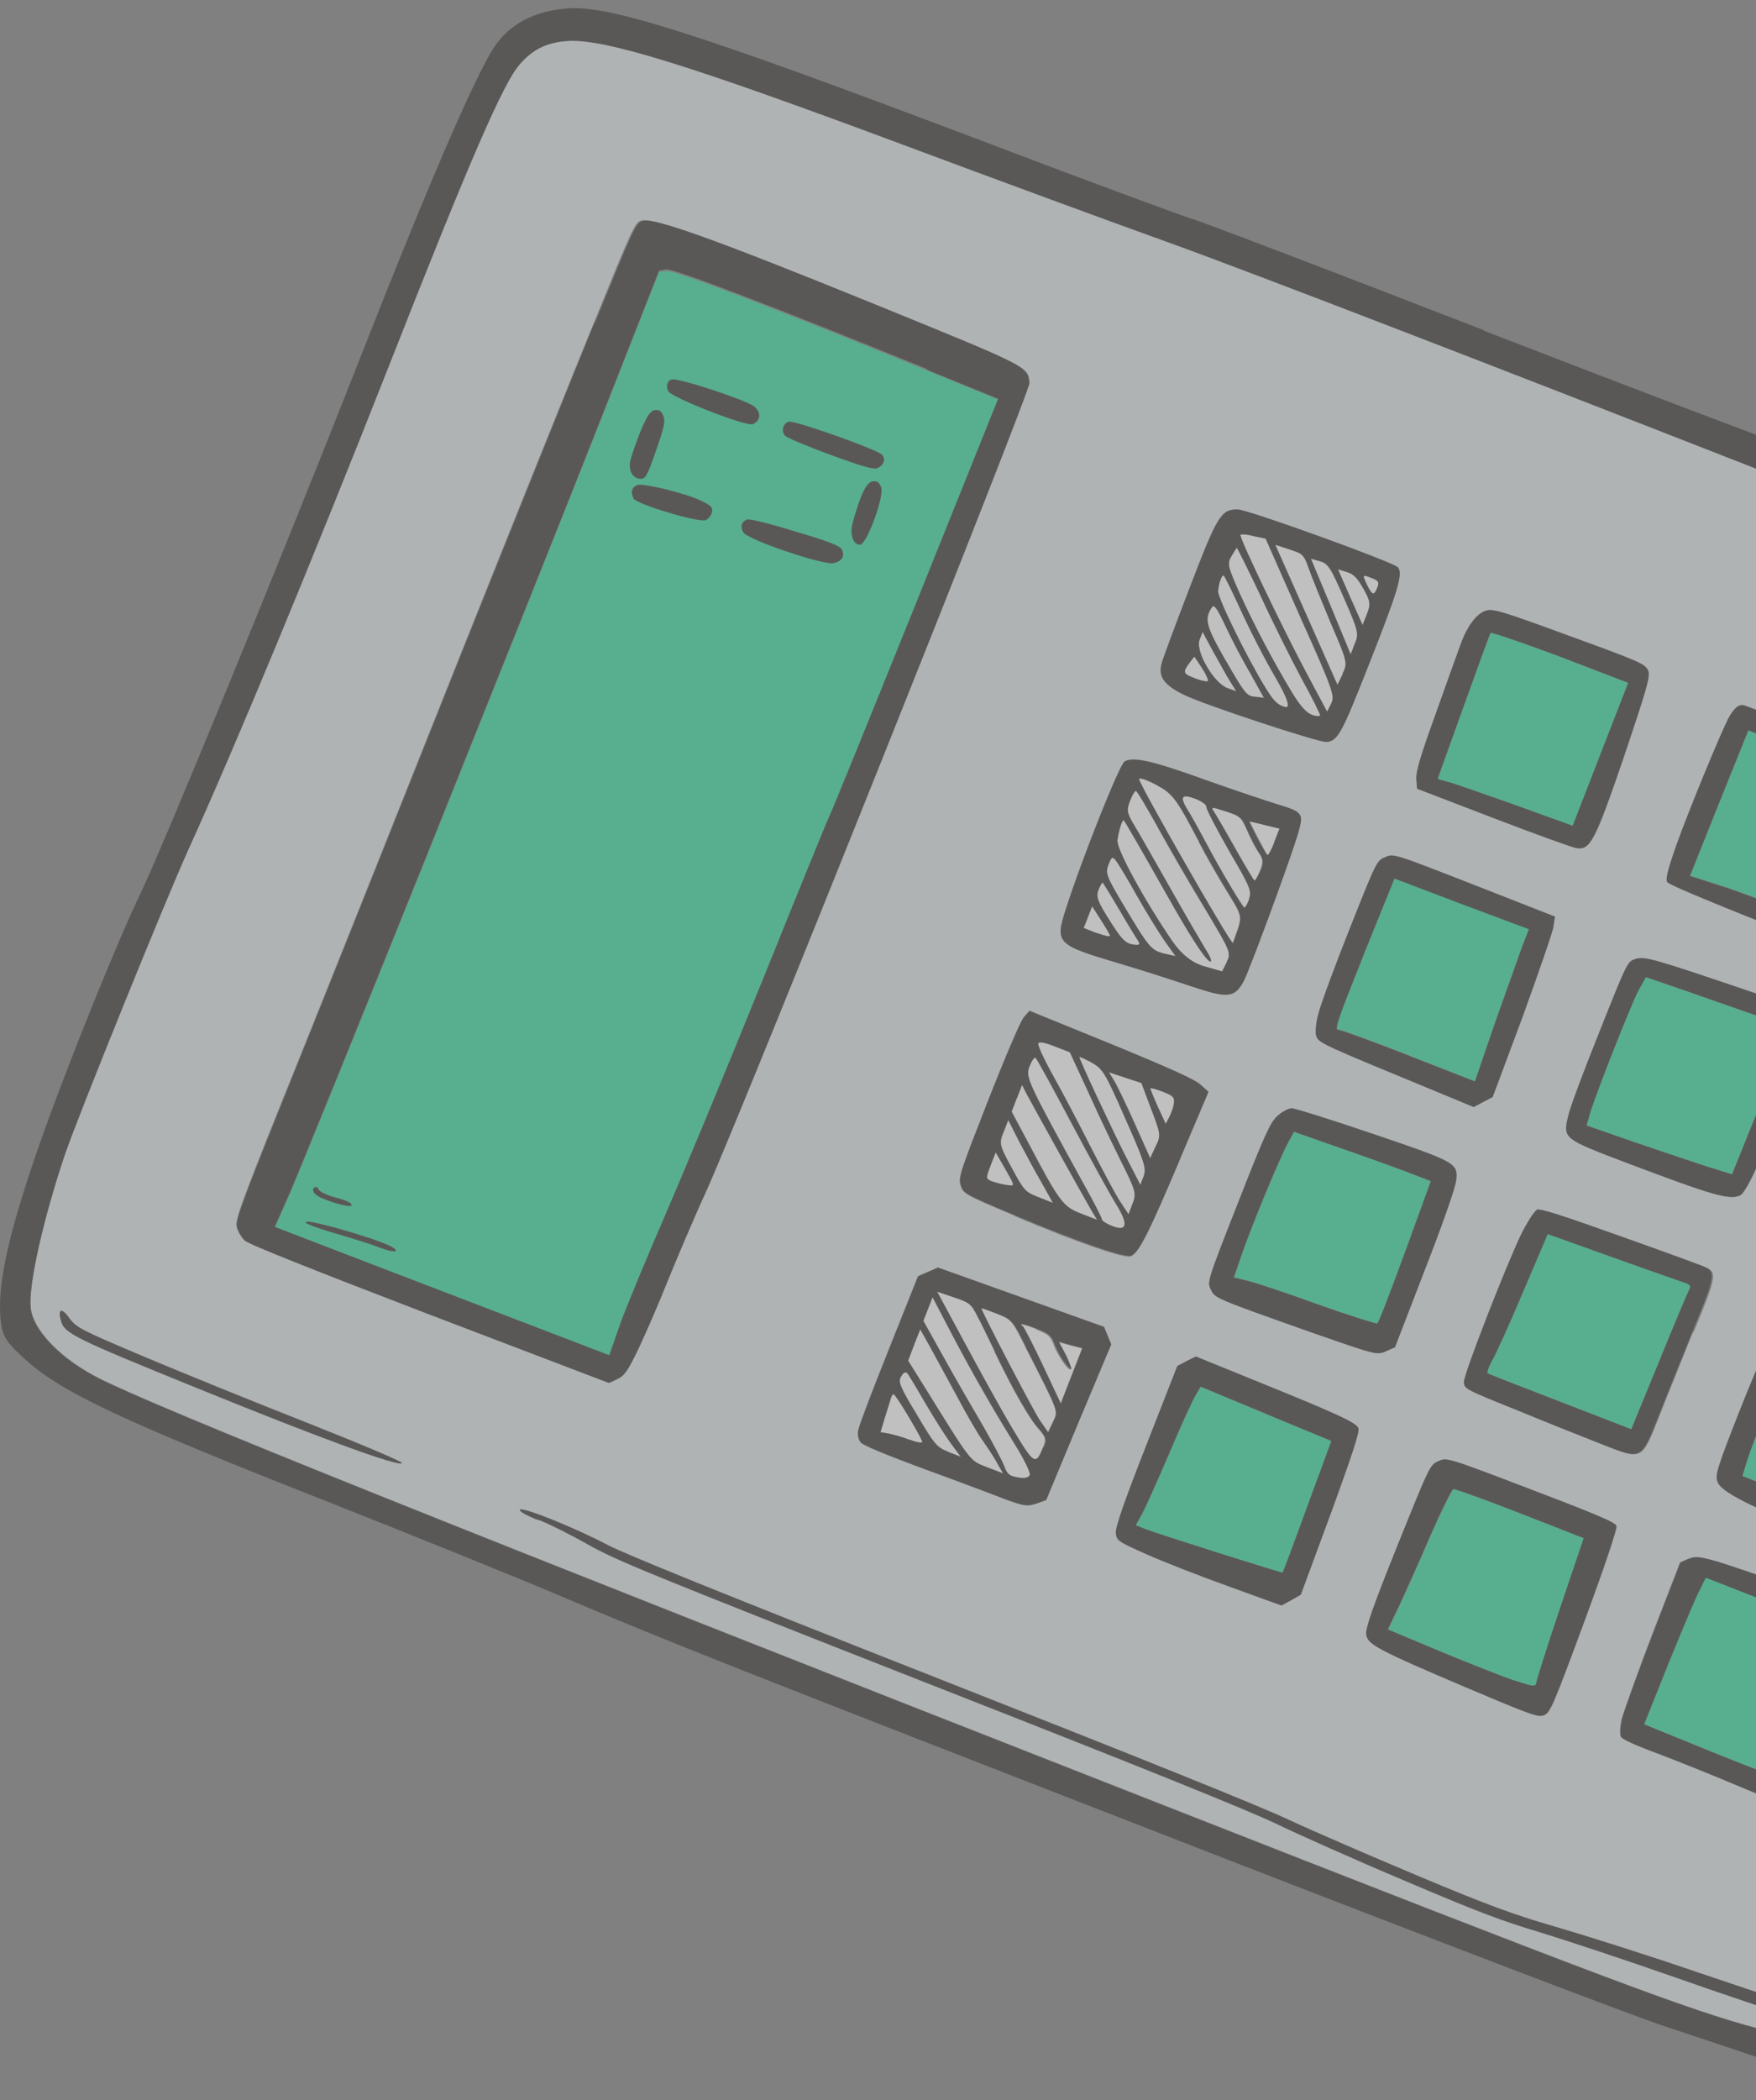 <svg width="46" height="55" viewBox="0 0 46 55" fill="none" xmlns="http://www.w3.org/2000/svg">
<rect x="0" y="0" width="46" height="55" fill="#808080" stroke="none"/>
<g opacity="0.5">
<path d="M28.56 30.022C28.87 30.628 29.22 31.282 29.341 31.471L29.564 31.808L29.671 31.525C29.772 31.268 29.759 31.201 29.388 30.46C29.173 30.029 28.775 29.2 28.513 28.614L28.027 27.563L27.63 27.408C27.354 27.3 27.219 27.28 27.199 27.334C27.179 27.381 27.354 27.759 27.583 28.169C27.812 28.574 28.25 29.409 28.56 30.022Z" fill="white"/>
<path d="M28.323 31.786L28.741 31.948L28.572 31.665C28.343 31.274 27.009 28.869 26.874 28.613L26.773 28.411L26.639 28.761L26.504 29.112L26.935 29.92C27.764 31.49 27.851 31.604 28.33 31.786L28.323 31.786Z" fill="white"/>
<path d="M27.218 31.363L27.588 31.511L27.285 30.965C27.11 30.669 26.847 30.177 26.692 29.881L26.416 29.335L26.295 29.652C26.174 29.955 26.18 29.989 26.51 30.595C26.834 31.188 26.861 31.228 27.224 31.37L27.218 31.363Z" fill="white"/>
<path d="M28.855 31.928C28.855 31.968 28.976 32.049 29.131 32.11C29.522 32.265 29.562 32.069 29.239 31.544C29.097 31.322 28.572 30.372 28.08 29.442C27.588 28.512 27.157 27.724 27.123 27.704C27.096 27.677 27.022 27.778 26.962 27.926C26.854 28.216 26.901 28.317 28.377 30.998C28.639 31.477 28.855 31.887 28.855 31.928Z" fill="white"/>
<path d="M29.496 30.297L29.873 31.032L29.961 30.803C30.041 30.601 29.988 30.425 29.476 29.287C28.943 28.074 28.89 27.994 28.593 27.825C28.418 27.731 28.276 27.67 28.27 27.677C28.256 27.717 29.112 29.55 29.489 30.297L29.496 30.297Z" fill="white"/>
<path d="M29.051 28.075L29.199 28.318C29.28 28.453 29.522 28.958 29.738 29.443L30.135 30.332L30.277 30.022C30.425 29.733 30.412 29.699 30.162 29.039L29.906 28.358L29.475 28.217L29.051 28.075Z" fill="white"/>
<path d="M30.324 28.985L30.533 29.436L30.627 29.255C30.681 29.16 30.735 28.999 30.749 28.898C30.762 28.736 30.729 28.695 30.459 28.588C30.284 28.52 30.136 28.48 30.129 28.5C30.129 28.514 30.21 28.736 30.324 28.978L30.324 28.985Z" fill="white"/>
<path d="M29.773 23.439C29.523 22.994 29.274 22.584 29.22 22.523C29.14 22.429 29.113 22.442 29.038 22.644C28.951 22.866 28.985 22.954 29.443 23.722C30.11 24.834 30.157 24.888 30.5 24.975L30.797 25.043L30.507 24.638C30.352 24.416 30.022 23.877 29.773 23.439Z" fill="white"/>
<path d="M28.842 24.093L28.613 23.736L28.505 24.019L28.391 24.309L28.748 24.45C28.936 24.524 29.091 24.558 29.084 24.518C29.084 24.484 28.97 24.295 28.842 24.1L28.842 24.093Z" fill="white"/>
<path d="M26.397 31.046C26.585 31.073 26.585 31.059 26.336 30.628L26.08 30.183L25.939 30.541C25.804 30.877 25.811 30.891 25.992 30.958C26.107 30.992 26.282 31.039 26.39 31.052L26.397 31.046Z" fill="white"/>
<path d="M29.811 24.64C29.751 24.552 29.522 24.168 29.306 23.804C29.084 23.434 28.895 23.124 28.882 23.117C28.868 23.117 28.821 23.198 28.774 23.312C28.706 23.488 28.747 23.609 29.064 24.107C29.38 24.599 29.474 24.694 29.677 24.747C29.838 24.783 29.883 24.75 29.811 24.646L29.811 24.64Z" fill="white"/>
<path d="M44.322 26.006L43.109 25.589L42.907 25.952C42.705 26.343 41.842 28.526 41.654 29.125L41.553 29.476L42.813 29.914C43.507 30.149 44.362 30.439 44.719 30.554L45.366 30.756L46.141 28.836L46.909 26.916L46.221 26.673C45.837 26.538 44.982 26.235 44.315 26.006L44.322 26.006Z" fill="#2FDD9E"/>
<path d="M36.912 27.644L38.637 28.317L39.169 26.768C39.465 25.926 39.782 25.03 39.876 24.78L40.051 24.329L38.286 23.669L36.528 23.002L35.726 24.982C35.012 26.768 34.945 26.963 35.066 26.963C35.133 26.963 35.962 27.266 36.912 27.637L36.912 27.644Z" fill="#2FDD9E"/>
<path d="M26.14 38.35C26.073 38.215 25.891 37.939 25.75 37.737C25.601 37.535 25.291 36.989 25.049 36.531C24.806 36.079 24.49 35.507 24.355 35.257L24.106 34.813L23.944 35.224L23.789 35.635L24.187 36.275C25.473 38.35 25.392 38.242 25.857 38.424L26.275 38.585L26.134 38.343L26.14 38.35Z" fill="white"/>
<path d="M24.902 34.878L24.43 33.976L24.309 34.285L24.188 34.595L24.733 35.572C25.03 36.111 25.494 36.913 25.757 37.358C26.013 37.802 26.262 38.274 26.31 38.409C26.384 38.617 26.438 38.658 26.667 38.698C26.842 38.732 26.943 38.712 26.977 38.631C27.004 38.57 26.822 38.206 26.579 37.822C26.006 36.906 25.481 35.983 24.902 34.885L24.902 34.878Z" fill="white"/>
<path d="M23.419 36.516C23.419 36.516 23.365 36.536 23.345 36.61C23.324 36.684 23.25 36.913 23.183 37.129L23.068 37.513L23.304 37.553C23.432 37.58 23.668 37.647 23.836 37.715C24.005 37.782 24.153 37.809 24.166 37.775C24.187 37.728 23.553 36.644 23.419 36.522L23.419 36.516Z" fill="white"/>
<path d="M41.495 40.288L39.824 39.635C38.908 39.278 38.12 38.995 38.079 39.002C38.039 39.008 37.763 39.568 37.473 40.228C37.19 40.895 36.819 41.717 36.658 42.06L36.361 42.68L37.742 43.259C38.51 43.576 39.38 43.913 39.683 44.021C40.215 44.196 40.242 44.203 40.269 44.041C40.282 43.96 40.565 43.078 40.895 42.087L41.502 40.295L41.495 40.288Z" fill="#2FDD9E"/>
<path d="M24.84 38.026L25.171 38.154L24.921 37.817C24.78 37.635 24.483 37.163 24.248 36.759C24.018 36.362 23.803 36.005 23.769 35.964C23.729 35.917 23.661 35.944 23.608 36.045C23.52 36.18 23.574 36.315 24.018 37.042C24.483 37.83 24.544 37.904 24.847 38.019L24.84 38.026Z" fill="white"/>
<path d="M26.059 35.398C25.897 35.061 25.695 34.644 25.594 34.455C25.432 34.145 25.392 34.111 24.981 33.97L24.543 33.822L25.244 35.122C25.628 35.836 26.187 36.847 26.49 37.365C27.09 38.369 27.123 38.389 27.325 37.891C27.406 37.696 27.393 37.635 27.197 37.413C26.948 37.136 26.503 36.355 26.045 35.391L26.059 35.398Z" fill="white"/>
<path d="M42.182 32.905L40.545 32.319L39.898 33.834C39.548 34.67 39.177 35.485 39.083 35.64C38.995 35.808 38.941 35.956 38.975 35.97C39.009 35.99 39.871 36.327 40.888 36.718L42.734 37.432L43.442 35.707C43.826 34.757 44.183 33.915 44.23 33.821C44.311 33.666 44.297 33.646 44.068 33.572C43.933 33.524 43.078 33.228 42.182 32.905Z" fill="#2FDD9E"/>
<path d="M27.137 34.804C26.928 34.724 26.746 34.67 26.74 34.69C26.733 34.71 26.753 34.737 26.78 34.744C26.807 34.757 27.049 35.215 27.305 35.768L27.777 36.772L28.06 36.044L28.343 35.316L28.033 35.236L27.723 35.148L27.898 35.478C27.986 35.66 28.06 35.822 28.053 35.855C28.02 35.95 27.73 35.545 27.615 35.256C27.521 34.993 27.467 34.946 27.124 34.811L27.137 34.804Z" fill="white"/>
<path d="M33.903 29.637L33.754 29.913C33.525 30.325 32.818 32.042 32.555 32.79L32.326 33.457L32.69 33.545C32.892 33.592 33.721 33.868 34.536 34.165C35.358 34.454 36.059 34.677 36.085 34.663C36.112 34.65 36.443 33.807 36.813 32.79L37.487 30.938L36.981 30.742C36.705 30.634 35.904 30.345 35.189 30.095L33.903 29.644L33.903 29.637Z" fill="#2FDD9E"/>
<path d="M43.677 43.643L43.07 45.159L44.492 45.738C45.267 46.055 46.136 46.399 46.405 46.486L46.904 46.655L47.146 45.887C47.274 45.462 47.577 44.566 47.8 43.906L48.211 42.693L46.446 41.999L44.687 41.312L44.485 41.716C44.371 41.939 44.007 42.808 43.677 43.636L43.677 43.643Z" fill="#2FDD9E"/>
<path d="M30.628 38.072C30.338 38.76 30.021 39.46 29.927 39.636L29.752 39.952L30.028 40.06C30.358 40.188 33.592 41.212 33.599 41.192C33.605 41.192 33.902 40.404 34.245 39.467L34.879 37.742L33.168 37.035L31.45 36.321L31.302 36.57C31.221 36.718 30.918 37.392 30.621 38.072L30.628 38.072Z" fill="#2FDD9E"/>
<path d="M27.232 37.203L27.448 37.513L27.576 37.243C27.717 36.933 27.765 37.055 26.862 35.283C26.505 34.569 26.498 34.562 26.094 34.4C25.878 34.313 25.69 34.252 25.69 34.259C25.676 34.319 27.05 36.947 27.226 37.203L27.232 37.203Z" fill="white"/>
<path d="M46.305 36.853C46.082 37.385 45.833 38.012 45.773 38.234L45.645 38.652L47.45 39.359L49.256 40.067L49.572 39.38C49.741 39.009 50.078 38.153 50.313 37.486L50.738 36.28L48.925 35.573L47.12 34.866L46.925 35.371C46.817 35.654 46.541 36.321 46.312 36.853L46.305 36.853Z" fill="#2FDD9E"/>
<path d="M34.062 16.163L33.153 14.109L32.83 14.041C32.654 13.994 32.506 13.987 32.493 14.014C32.466 14.088 33.53 16.332 34.177 17.544L34.763 18.643L34.871 18.434C34.972 18.238 34.918 18.07 34.062 16.17L34.062 16.163Z" fill="white"/>
<path d="M33.018 15.591C32.695 14.897 32.412 14.338 32.399 14.338C32.392 14.338 32.325 14.439 32.257 14.56C32.143 14.755 32.163 14.836 32.48 15.55C32.857 16.379 33.362 17.335 33.847 18.137C34.056 18.488 34.211 18.656 34.366 18.716C34.487 18.764 34.588 18.77 34.581 18.737C34.581 18.696 34.366 18.258 34.09 17.76C33.82 17.255 33.335 16.285 33.012 15.584L33.018 15.591Z" fill="white"/>
<path d="M34.299 14.917C34.158 14.519 34.138 14.506 33.781 14.391L33.41 14.27L34.225 16.103L35.041 17.942L35.182 17.652C35.317 17.376 35.31 17.349 34.879 16.345C34.643 15.786 34.38 15.146 34.306 14.924L34.299 14.917Z" fill="white"/>
<path d="M32.769 17.653C32.567 17.316 32.278 16.757 32.116 16.413C31.887 15.922 31.806 15.814 31.752 15.901C31.543 16.211 31.584 16.386 32.116 17.309C32.614 18.165 32.668 18.239 32.884 18.253L33.113 18.279L32.769 17.66L32.769 17.653Z" fill="white"/>
<path d="M33.416 17.747C33.146 17.296 32.748 16.508 32.513 16.002C32.284 15.497 32.075 15.079 32.055 15.072C32.001 15.052 31.933 15.241 31.906 15.477C31.893 15.652 32.661 17.208 33.139 17.996C33.355 18.353 33.463 18.461 33.658 18.515C33.82 18.56 33.739 18.304 33.416 17.747Z" fill="white"/>
<path d="M23.654 3.781C18.055 1.692 15.859 1.012 14.889 1.066C14.336 1.099 13.952 1.281 13.609 1.692C13.184 2.177 12.322 4.151 10.206 9.541C8.185 14.675 6.184 19.505 4.931 22.26C4.305 23.648 2.075 29.159 1.711 30.21C1.138 31.894 0.741 33.659 0.808 34.252C0.869 34.832 1.596 35.586 2.594 36.092C4.17 36.886 11.379 39.783 30.074 47.113C42.126 51.843 44.248 52.644 46.061 53.123C46.418 53.217 47.3 53.486 48.008 53.716C50.521 54.524 51.194 54.497 51.942 53.561C52.67 52.651 52.906 52.105 55.85 44.668C63.26 25.932 63.18 26.134 63.867 23.358C64.46 20.953 64.399 20.158 63.59 19.478C63.281 19.215 62.95 19.054 60.673 18.104C56.301 16.264 34.803 7.85 30.646 6.354C29.144 5.815 26.005 4.657 23.654 3.781ZM38.482 44.223C36.056 43.192 35.814 43.064 35.794 42.795C35.773 42.633 35.969 42.081 36.615 40.471C37.458 38.375 37.471 38.355 37.687 38.268C37.902 38.166 37.922 38.173 40.112 39.009C41.843 39.669 42.322 39.871 42.349 39.965C42.369 40.039 42.039 41.023 41.507 42.465C40.698 44.654 40.617 44.85 40.456 44.917C40.301 44.984 40.139 44.917 38.482 44.223ZM29.009 34.98L29.104 35.209L28.248 37.243L27.399 39.285L27.137 39.379C26.901 39.46 26.806 39.44 26.294 39.251C25.978 39.13 25.028 38.773 24.186 38.463C23.182 38.092 22.616 37.857 22.542 37.776C22.481 37.702 22.448 37.553 22.481 37.446C22.501 37.324 22.865 36.374 23.283 35.33L24.044 33.424L24.307 33.309L24.57 33.195L26.739 33.969L28.908 34.744L29.003 34.973L29.009 34.98ZM31.327 35.526L32.917 36.172C35.093 37.055 35.524 37.257 35.585 37.405C35.625 37.493 35.423 38.099 34.857 39.649L34.076 41.764L33.826 41.906L33.57 42.047L32.196 41.548C31.448 41.279 30.471 40.895 30.04 40.706C29.286 40.37 29.252 40.349 29.232 40.147C29.218 39.999 29.42 39.393 30.027 37.857L30.842 35.775L31.084 35.647L31.327 35.526ZM48.83 42.451C48.958 42.768 48.803 43.307 47.907 45.611C47.321 47.133 47.287 47.201 47.092 47.275C46.91 47.342 46.795 47.302 45.569 46.79C44.835 46.48 43.858 46.089 43.393 45.914C42.928 45.746 42.504 45.557 42.463 45.496C42.423 45.443 42.429 45.227 42.483 45.005C42.544 44.796 42.901 43.785 43.292 42.768L44.006 40.922L44.228 40.821C44.484 40.713 44.619 40.747 47.476 41.751L48.715 42.188L48.816 42.444L48.83 42.451ZM51.39 35.896C51.484 36.004 51.43 36.166 50.595 38.281L49.699 40.551L49.456 40.666L49.214 40.781L47.772 40.215C45.839 39.453 45.071 39.062 44.99 38.793C44.929 38.618 44.99 38.416 45.549 37.001C46.189 35.371 46.667 34.401 46.869 34.32C47.118 34.219 51.167 35.62 51.39 35.896ZM44.35 34.892C44.046 35.654 43.636 36.657 43.454 37.129C43.009 38.247 43.022 38.234 42.012 37.843C41.601 37.681 40.604 37.284 39.816 36.961C38.387 36.381 38.367 36.374 38.367 36.193C38.367 35.99 39.445 33.221 39.863 32.339C40.024 32.016 40.206 31.726 40.28 31.692C40.368 31.652 40.961 31.847 42.436 32.373C43.555 32.77 44.545 33.134 44.646 33.174C44.996 33.316 44.983 33.403 44.363 34.899L44.35 34.892ZM38.138 30.938C38.125 31.093 37.754 32.137 37.323 33.255L36.541 35.283L36.299 35.391C36.063 35.492 36.036 35.485 34.365 34.899C31.819 33.996 31.832 34.003 31.718 33.774C31.617 33.572 31.63 33.538 32.432 31.497C33.132 29.712 33.274 29.395 33.463 29.227C33.577 29.119 33.752 29.031 33.84 29.024C33.934 29.024 34.891 29.334 35.975 29.698C38.172 30.446 38.199 30.459 38.145 30.938L38.138 30.938ZM26.577 31.84C25.264 31.288 25.237 31.268 25.163 31.052C25.095 30.85 25.149 30.702 25.883 28.822C26.348 27.63 26.732 26.734 26.82 26.646L26.961 26.485L29.11 27.36C30.673 27.994 31.3 28.283 31.448 28.425L31.65 28.607L30.882 30.419C30.094 32.285 29.831 32.817 29.622 32.905C29.468 32.972 28.214 32.541 26.571 31.847L26.577 31.84ZM51.848 28.418C53.209 28.977 54.011 29.334 54.037 29.408C54.064 29.476 53.808 30.176 53.256 31.517C52.414 33.585 52.326 33.747 51.996 33.787C51.875 33.808 48.365 32.514 47.799 32.245C47.57 32.137 47.61 31.834 47.994 30.736C48.203 30.143 48.405 29.557 48.452 29.422C48.506 29.287 48.702 28.843 48.897 28.425C49.429 27.34 49.2 27.34 51.841 28.425L51.848 28.418ZM47.422 26.869C47.422 26.99 47.071 27.96 46.613 29.146C46.074 30.524 45.731 31.245 45.583 31.308C45.3 31.43 44.862 31.302 42.685 30.48C40.934 29.819 40.941 29.833 41.089 29.213C41.136 29.011 41.507 28.027 41.904 27.023C42.625 25.198 42.638 25.177 42.847 25.117C43.083 25.036 43.332 25.117 45.616 25.885C47.26 26.437 47.428 26.532 47.428 26.869L47.422 26.869ZM38.603 28.991L37.498 28.533C34.702 27.381 34.554 27.313 34.487 27.151C34.446 27.064 34.473 26.801 34.541 26.532C34.608 26.276 34.978 25.272 35.362 24.308C36.05 22.577 36.063 22.537 36.285 22.449C36.501 22.348 36.514 22.355 38.616 23.177L40.732 24.005L40.691 24.275C40.664 24.416 40.301 25.481 39.883 26.633L39.102 28.728L38.859 28.856L38.603 28.991ZM34.069 21.378C34.123 21.513 34.022 21.843 33.429 23.486C33.038 24.564 32.654 25.568 32.573 25.71C32.337 26.134 32.169 26.148 31.186 25.824C30.727 25.669 29.865 25.393 29.272 25.218C27.682 24.74 27.635 24.699 27.918 23.817C28.336 22.51 29.326 20.017 29.461 19.943C29.697 19.808 30.195 19.923 31.563 20.421C32.297 20.684 33.159 20.974 33.449 21.061C33.901 21.196 34.015 21.25 34.069 21.378ZM37.127 20.657L37.107 20.408C37.094 20.219 37.215 19.801 37.613 18.703C37.895 17.901 38.192 17.086 38.259 16.898C38.434 16.406 38.677 16.076 38.926 15.995C39.108 15.941 39.337 16.002 41.116 16.655C42.955 17.329 43.103 17.396 43.177 17.558C43.238 17.706 43.164 17.982 42.551 19.795C41.789 22.031 41.668 22.26 41.304 22.206C41.21 22.193 40.233 21.843 39.128 21.418L37.127 20.65L37.127 20.657ZM56.692 22.732C56.692 22.732 56.315 23.803 55.816 25.049C54.987 27.118 54.9 27.3 54.731 27.381C54.563 27.461 54.341 27.374 49.146 25.339C45.178 23.776 43.73 23.183 43.676 23.096C43.629 23.008 43.703 22.732 43.925 22.119C44.215 21.304 45.064 19.235 45.259 18.865C45.441 18.528 45.569 18.42 45.724 18.481C49.8 19.983 56.658 22.631 56.699 22.732L56.692 22.732ZM36.615 14.856C36.764 15.011 36.615 15.503 35.847 17.43C35.14 19.222 35.046 19.397 34.749 19.431C34.554 19.451 31.516 18.447 31.004 18.191C30.485 17.928 30.33 17.72 30.431 17.369C30.471 17.214 30.808 16.332 31.165 15.389C31.886 13.516 31.98 13.347 32.418 13.341C32.681 13.341 36.481 14.715 36.615 14.856ZM22.906 7.964C26.961 9.615 26.907 9.588 26.955 10.019C26.982 10.235 19.524 28.883 18.486 31.194C18.143 31.942 17.698 32.999 17.476 33.545C17.26 34.091 16.923 34.865 16.735 35.27C16.445 35.889 16.351 36.017 16.169 36.105L15.94 36.213L11.257 34.428C8.185 33.248 6.521 32.588 6.407 32.487C6.312 32.4 6.218 32.231 6.191 32.103C6.164 31.908 6.373 31.342 7.875 27.623C8.819 25.279 10.685 20.596 12.032 17.214C13.38 13.832 14.969 9.884 15.556 8.45C16.559 5.984 16.627 5.829 16.795 5.775C17.085 5.681 18.628 6.226 22.892 7.958L22.906 7.964Z" fill="#DDE5E7"/>
<path d="M17.273 7.103L15.723 11.044C14.868 13.207 12.786 18.421 11.102 22.625C9.411 26.829 7.841 30.689 7.619 31.208L7.201 32.151L10.145 33.283C11.762 33.903 13.729 34.657 14.524 34.961L15.966 35.513L16.256 34.684C16.417 34.233 16.963 32.926 17.455 31.787C17.947 30.649 19.099 27.873 20.008 25.623C20.918 23.366 21.692 21.466 21.726 21.406C21.767 21.338 22.784 18.852 23.976 15.881L26.152 10.465L24.286 9.703C20.332 8.087 17.657 7.069 17.462 7.096L17.273 7.123L17.273 7.103Z" fill="#2FDD9E"/>
<path d="M31.792 17.087L31.502 16.548L31.422 16.757C31.307 17.054 31.785 17.876 32.142 18.017L32.392 18.105L32.243 17.869C32.156 17.741 31.961 17.39 31.799 17.087L31.792 17.087Z" fill="white"/>
<path d="M34.575 14.702L34.332 14.634L34.858 15.894L35.376 17.147L35.484 16.864C35.599 16.601 35.578 16.527 35.208 15.678C34.851 14.857 34.783 14.762 34.575 14.702Z" fill="white"/>
<path d="M35.269 14.971L35.047 14.904L35.37 15.638L35.694 16.366L35.808 16.076C35.909 15.82 35.903 15.739 35.714 15.409C35.552 15.119 35.451 15.011 35.269 14.971Z" fill="white"/>
<path d="M35.809 15.314C35.943 15.59 35.99 15.61 36.078 15.395C36.139 15.246 36.112 15.206 35.937 15.139C35.687 15.038 35.681 15.044 35.809 15.314Z" fill="white"/>
<path d="M31.475 17.477L31.286 17.195L31.178 17.329C30.97 17.612 30.976 17.639 31.306 17.767C31.482 17.834 31.63 17.861 31.643 17.834C31.657 17.801 31.583 17.639 31.475 17.477Z" fill="white"/>
<path d="M30.337 21.682C30.048 21.163 29.799 20.732 29.758 20.718C29.731 20.705 29.657 20.826 29.603 20.974C29.509 21.21 29.522 21.291 29.698 21.594C29.819 21.783 30.243 22.538 30.647 23.252C31.052 23.966 31.476 24.693 31.577 24.862C31.685 25.023 31.746 25.172 31.719 25.185C31.638 25.219 31.287 24.7 30.769 23.797C29.832 22.147 29.462 21.5 29.435 21.486C29.394 21.473 29.307 21.756 29.273 22.005C29.233 22.228 29.974 23.575 30.708 24.653C30.951 24.999 31.229 25.219 31.544 25.313L32.015 25.448L32.136 25.205C32.258 24.963 32.251 24.943 31.557 23.791C31.166 23.151 30.62 22.201 30.337 21.689L30.337 21.682Z" fill="white"/>
<path d="M32.736 21.513C32.736 21.513 33.167 22.375 33.208 22.395C33.228 22.402 33.316 22.254 33.39 22.058L33.531 21.701L33.141 21.607C32.932 21.56 32.75 21.513 32.743 21.513L32.736 21.513Z" fill="white"/>
<path d="M32.102 21.249C31.725 21.128 31.705 21.128 31.806 21.276C31.867 21.364 32.116 21.802 32.365 22.24C32.621 22.684 32.837 23.055 32.857 23.062C32.877 23.068 32.944 22.96 33.005 22.806C33.093 22.59 33.086 22.496 32.978 22.341C32.904 22.24 32.769 21.984 32.675 21.768C32.513 21.398 32.493 21.371 32.096 21.243L32.102 21.249Z" fill="white"/>
<path d="M31.61 21.143C31.61 21.075 31.496 20.994 31.334 20.927C30.957 20.779 30.889 20.86 31.118 21.217C31.219 21.378 31.435 21.769 31.603 22.086C31.94 22.726 32.547 23.75 32.6 23.77C32.621 23.777 32.675 23.676 32.728 23.555C32.809 23.346 32.762 23.238 32.21 22.295C31.886 21.722 31.617 21.21 31.617 21.149L31.61 21.143Z" fill="white"/>
<path d="M39.674 21.082L41.203 21.634L41.931 19.761L42.658 17.888L40.866 17.201C39.883 16.831 39.061 16.548 39.047 16.581C39.007 16.662 37.653 20.381 37.666 20.401C37.666 20.408 37.781 20.448 37.902 20.475C38.037 20.502 38.832 20.785 39.674 21.082Z" fill="#2FDD9E"/>
<path d="M31.407 22.051C30.8 20.892 30.72 20.791 30.275 20.549C30.032 20.421 29.851 20.36 29.83 20.401C29.803 20.475 32.195 24.665 32.289 24.699C32.296 24.699 32.35 24.537 32.417 24.348C32.525 23.985 32.532 23.978 32.128 23.331C31.905 22.967 31.575 22.395 31.4 22.051L31.407 22.051Z" fill="white"/>
<path d="M50.399 20.914L45.805 19.122L45.037 21.028L44.275 22.935L45.259 23.251C45.805 23.433 48.095 24.302 50.352 25.198L54.468 26.822L55.223 24.902L55.978 22.982L55.486 22.84C55.216 22.766 52.932 21.897 50.406 20.914L50.399 20.914Z" fill="#2FDD9E"/>
<path d="M38.88 8.652C34.925 7.116 31.476 5.802 31.213 5.728C30.95 5.647 28.296 4.67 25.325 3.538C18.305 0.884 15.987 0.15 14.909 0.217C14.007 0.278 13.34 0.628 12.935 1.248C12.41 2.07 11.177 4.926 9.345 9.602C7.31 14.769 4.299 22.106 3.686 23.386C3.066 24.672 1.779 27.866 1.092 29.806C0.25 32.191 -0.074 33.592 0.014 34.535C0.061 35 0.142 35.135 0.681 35.62C1.631 36.476 3.241 37.23 8.765 39.4C10.766 40.195 13.468 41.279 14.761 41.832C17.746 43.092 18.837 43.523 31.624 48.495C37.889 50.927 42.727 52.773 43.575 53.056C44.364 53.318 45.745 53.776 46.648 54.086C48.722 54.787 49.43 54.976 50.144 54.996C50.953 55.023 51.384 54.922 51.808 54.625C53.007 53.77 53.688 52.341 56.908 43.92C57.966 41.138 58.909 38.685 58.99 38.477C63.005 28.62 63.888 26.283 64.393 24.228C64.507 23.776 64.656 23.17 64.736 22.86C65.174 21.102 65.067 19.889 64.413 19.148C64.029 18.724 61.577 17.632 52.165 13.698C51.027 13.22 49.41 12.6 48.157 12.175C46.964 11.764 42.935 10.235 38.866 8.659L38.88 8.652ZM60.667 18.111C62.944 19.067 63.281 19.222 63.584 19.485C64.393 20.165 64.454 20.967 63.861 23.366C63.18 26.134 63.261 25.932 55.844 44.675C52.906 52.112 52.67 52.658 51.936 53.568C51.188 54.504 50.515 54.531 48.002 53.722C47.294 53.493 46.412 53.224 46.055 53.13C44.242 52.645 42.12 51.85 30.068 47.12C11.373 39.79 4.164 36.893 2.587 36.099C1.59 35.593 0.863 34.845 0.802 34.259C0.735 33.666 1.139 31.901 1.705 30.217C2.069 29.166 4.299 23.655 4.925 22.267C6.178 19.512 8.179 14.675 10.2 9.548C12.316 4.165 13.178 2.191 13.602 1.699C13.953 1.288 14.33 1.106 14.883 1.073C15.853 1.019 18.049 1.699 23.647 3.788C25.992 4.664 29.138 5.822 30.64 6.361C34.797 7.857 56.295 16.271 60.667 18.111Z" fill="#332F2E"/>
<path d="M15.57 8.456C14.984 9.891 13.4 13.839 12.046 17.221C10.699 20.603 8.833 25.285 7.889 27.63C6.394 31.349 6.178 31.915 6.205 32.11C6.225 32.238 6.326 32.407 6.421 32.494C6.535 32.595 8.199 33.255 11.271 34.434L15.954 36.22L16.183 36.112C16.365 36.024 16.452 35.896 16.749 35.276C16.937 34.872 17.274 34.098 17.49 33.552C17.712 33.006 18.157 31.948 18.5 31.201C19.538 28.883 26.996 10.235 26.969 10.026C26.922 9.595 26.969 9.622 22.92 7.971C18.662 6.24 17.113 5.688 16.823 5.789C16.654 5.842 16.587 5.997 15.583 8.463L15.57 8.456ZM24.281 9.683L26.147 10.444L23.971 15.86C22.772 18.831 21.761 21.324 21.721 21.385C21.687 21.445 20.912 23.345 20.003 25.602C19.093 27.859 17.941 30.628 17.449 31.767C16.957 32.905 16.412 34.212 16.25 34.663L15.96 35.492L14.519 34.94C13.724 34.636 11.757 33.882 10.14 33.262L7.196 32.13L7.613 31.187C7.836 30.668 9.405 26.808 11.096 22.604C12.781 18.4 14.869 13.186 15.718 11.023L17.267 7.082L17.456 7.055C17.651 7.028 20.326 8.052 24.281 9.662L24.281 9.683Z" fill="#332F2E"/>
<path d="M24.577 33.195L24.315 33.31L24.052 33.424L23.291 35.331C22.873 36.382 22.509 37.325 22.489 37.446C22.462 37.554 22.489 37.709 22.55 37.776C22.624 37.857 23.196 38.093 24.193 38.464C25.036 38.767 25.985 39.124 26.302 39.252C26.807 39.44 26.909 39.454 27.144 39.38L27.407 39.285L28.256 37.244L29.111 35.209L29.017 34.98L28.923 34.751L26.753 33.977L24.584 33.202L24.577 33.195ZM23.607 36.045C23.661 35.944 23.729 35.917 23.769 35.964C23.803 36.005 24.018 36.361 24.247 36.759C24.483 37.157 24.786 37.635 24.921 37.817L25.17 38.154L24.84 38.026C24.537 37.904 24.476 37.837 24.012 37.049C23.574 36.321 23.52 36.186 23.601 36.052L23.607 36.045ZM23.83 37.709C23.661 37.642 23.419 37.574 23.297 37.547L23.062 37.507L23.176 37.123C23.244 36.907 23.318 36.678 23.338 36.604C23.358 36.53 23.392 36.489 23.412 36.51C23.54 36.631 24.173 37.716 24.16 37.763C24.146 37.797 23.998 37.77 23.83 37.702L23.83 37.709ZM24.187 36.274L23.789 35.634L23.944 35.223L24.106 34.812L24.355 35.257C24.49 35.506 24.806 36.079 25.049 36.53C25.292 36.988 25.602 37.534 25.75 37.736C25.891 37.938 26.073 38.214 26.14 38.349L26.282 38.592L25.864 38.43C25.399 38.248 25.48 38.356 24.193 36.281L24.187 36.274ZM26.976 38.625C26.949 38.699 26.841 38.726 26.666 38.693C26.437 38.652 26.383 38.605 26.309 38.403C26.262 38.275 26.012 37.803 25.756 37.352C25.494 36.907 25.029 36.105 24.732 35.567L24.187 34.59L24.308 34.28L24.429 33.97L24.901 34.873C25.48 35.971 26.012 36.894 26.578 37.81C26.814 38.194 26.996 38.558 26.976 38.618L26.976 38.625ZM27.333 37.898C27.131 38.396 27.097 38.376 26.497 37.372C26.188 36.853 25.635 35.843 25.251 35.129L24.55 33.828L24.988 33.977C25.393 34.111 25.44 34.145 25.602 34.462C25.703 34.644 25.905 35.068 26.066 35.405C26.524 36.368 26.969 37.15 27.218 37.426C27.414 37.648 27.427 37.709 27.346 37.904L27.333 37.898ZM28.067 35.843C28.067 35.843 28.007 35.647 27.912 35.465L27.737 35.135L28.047 35.223L28.357 35.304L28.074 36.031L27.791 36.759L27.319 35.755C27.057 35.203 26.821 34.745 26.794 34.731C26.767 34.718 26.747 34.697 26.753 34.677C26.76 34.657 26.942 34.711 27.151 34.792C27.495 34.927 27.549 34.974 27.643 35.236C27.757 35.526 28.04 35.924 28.081 35.836L28.067 35.843ZM26.875 35.284C27.771 37.055 27.73 36.934 27.589 37.244L27.461 37.514L27.245 37.204C27.07 36.948 25.696 34.313 25.709 34.26C25.709 34.253 25.898 34.32 26.113 34.401C26.518 34.563 26.524 34.569 26.881 35.284L26.875 35.284Z" fill="#332F2E"/>
<path d="M30.89 30.405L31.658 28.593L31.456 28.411C31.307 28.27 30.674 27.986 29.118 27.346L26.969 26.471L26.827 26.632C26.746 26.72 26.362 27.623 25.891 28.808C25.156 30.688 25.102 30.836 25.17 31.038C25.237 31.254 25.271 31.274 26.585 31.827C28.229 32.52 29.482 32.952 29.637 32.884C29.839 32.797 30.108 32.258 30.896 30.398L30.89 30.405ZM30.755 28.896C30.741 28.997 30.681 29.159 30.634 29.253L30.539 29.435L30.33 28.984C30.216 28.734 30.135 28.519 30.135 28.505C30.142 28.485 30.29 28.526 30.465 28.593C30.741 28.701 30.775 28.734 30.755 28.903L30.755 28.896ZM30.155 29.044C30.404 29.698 30.418 29.738 30.27 30.028L30.128 30.338L29.731 29.448C29.515 28.97 29.279 28.465 29.192 28.323L29.044 28.081L29.468 28.222L29.899 28.364L30.155 29.044ZM28.592 27.825C28.889 27.993 28.943 28.074 29.475 29.287C29.98 30.425 30.034 30.601 29.96 30.803L29.872 31.032L29.495 30.297C29.118 29.549 28.255 27.717 28.276 27.677C28.276 27.67 28.424 27.737 28.599 27.825L28.592 27.825ZM27.198 27.326C27.218 27.272 27.359 27.293 27.629 27.4L28.026 27.555L28.511 28.606C28.774 29.192 29.172 30.021 29.387 30.452C29.758 31.193 29.771 31.261 29.67 31.517L29.562 31.8L29.34 31.463C29.219 31.281 28.869 30.621 28.559 30.014C28.249 29.401 27.811 28.566 27.582 28.162C27.353 27.751 27.177 27.373 27.198 27.326ZM26.969 27.926C27.029 27.778 27.097 27.677 27.13 27.704C27.164 27.724 27.595 28.519 28.087 29.442C28.579 30.371 29.104 31.321 29.246 31.544C29.569 32.062 29.529 32.264 29.138 32.11C28.983 32.049 28.862 31.968 28.862 31.928C28.862 31.887 28.653 31.476 28.383 30.998C26.908 28.31 26.861 28.216 26.969 27.926ZM26.639 28.761L26.773 28.411L26.874 28.613C27.009 28.869 28.343 31.274 28.572 31.665L28.741 31.948L28.323 31.786C27.845 31.604 27.757 31.49 26.928 29.92L26.497 29.112L26.632 28.761L26.639 28.761ZM26.288 29.644L26.41 29.327L26.686 29.873C26.847 30.169 27.103 30.661 27.279 30.958L27.582 31.503L27.211 31.355C26.847 31.214 26.82 31.18 26.497 30.58C26.167 29.974 26.167 29.94 26.282 29.637L26.288 29.644ZM25.945 30.533L26.086 30.176L26.342 30.621C26.591 31.059 26.598 31.065 26.403 31.038C26.295 31.025 26.12 30.985 26.005 30.944C25.823 30.877 25.817 30.863 25.951 30.526L25.945 30.533Z" fill="#332F2E"/>
<path d="M31.563 20.421C30.196 19.929 29.697 19.814 29.461 19.942C29.327 20.016 28.336 22.509 27.919 23.816C27.636 24.698 27.683 24.746 29.273 25.217C29.866 25.392 30.728 25.669 31.186 25.824C32.163 26.154 32.331 26.134 32.574 25.709C32.655 25.561 33.039 24.557 33.429 23.486C34.022 21.842 34.123 21.512 34.069 21.377C34.016 21.249 33.901 21.195 33.45 21.061C33.153 20.966 32.298 20.683 31.563 20.421ZM28.741 24.442L28.383 24.301L28.498 24.011L28.606 23.728L28.835 24.085C28.963 24.281 29.071 24.469 29.077 24.503C29.084 24.544 28.929 24.503 28.741 24.436L28.741 24.442ZM29.677 24.739C29.468 24.692 29.374 24.597 29.064 24.099C28.747 23.6 28.707 23.479 28.774 23.304C28.821 23.189 28.869 23.108 28.882 23.108C28.895 23.108 29.091 23.425 29.306 23.796C29.515 24.16 29.751 24.544 29.812 24.631C29.884 24.734 29.839 24.768 29.677 24.732L29.677 24.739ZM30.499 24.975C30.155 24.887 30.101 24.826 29.441 23.722C28.983 22.954 28.949 22.866 29.037 22.644C29.118 22.442 29.138 22.428 29.219 22.522C29.273 22.583 29.529 23.001 29.771 23.439C30.02 23.877 30.351 24.416 30.506 24.638L30.795 25.042L30.499 24.975ZM32.136 25.197L32.015 25.44L31.543 25.305C31.229 25.215 30.95 24.995 30.708 24.645C29.973 23.567 29.232 22.219 29.273 21.997C29.306 21.748 29.394 21.465 29.434 21.478C29.461 21.492 29.832 22.132 30.768 23.789C31.287 24.692 31.637 25.21 31.718 25.177C31.745 25.163 31.685 25.015 31.577 24.853C31.476 24.685 31.051 23.964 30.647 23.243C30.243 22.529 29.812 21.775 29.697 21.586C29.515 21.283 29.509 21.202 29.603 20.966C29.663 20.818 29.731 20.703 29.758 20.71C29.791 20.724 30.047 21.155 30.337 21.674C30.62 22.186 31.173 23.142 31.557 23.776C32.244 24.927 32.251 24.948 32.136 25.19L32.136 25.197ZM32.426 24.348C32.358 24.537 32.304 24.705 32.298 24.698C32.197 24.658 29.805 20.474 29.839 20.4C29.852 20.36 30.041 20.421 30.283 20.549C30.728 20.791 30.809 20.892 31.415 22.051C31.59 22.394 31.92 22.967 32.143 23.331C32.54 23.978 32.54 23.984 32.432 24.348L32.426 24.348ZM32.722 23.553C32.675 23.681 32.614 23.782 32.594 23.769C32.54 23.749 31.934 22.724 31.597 22.084C31.429 21.768 31.213 21.377 31.112 21.215C30.89 20.858 30.95 20.777 31.328 20.926C31.496 20.993 31.61 21.074 31.604 21.141C31.604 21.209 31.873 21.714 32.197 22.287C32.749 23.23 32.796 23.338 32.715 23.546L32.722 23.553ZM33.012 22.805C32.951 22.96 32.884 23.068 32.864 23.061C32.843 23.055 32.621 22.684 32.372 22.239C32.123 21.802 31.873 21.364 31.813 21.276C31.712 21.121 31.725 21.121 32.109 21.249C32.5 21.377 32.527 21.404 32.688 21.775C32.783 21.99 32.917 22.246 32.992 22.347C33.099 22.502 33.106 22.596 33.019 22.812L33.012 22.805ZM33.382 22.058C33.308 22.246 33.227 22.401 33.2 22.394C33.16 22.381 32.702 21.525 32.729 21.512C32.736 21.512 32.924 21.552 33.126 21.606L33.517 21.701L33.376 22.058L33.382 22.058Z" fill="#332F2E"/>
<path d="M31.167 15.39C30.803 16.333 30.473 17.222 30.433 17.37C30.339 17.721 30.487 17.936 31.006 18.192C31.517 18.448 34.563 19.452 34.751 19.432C35.048 19.398 35.142 19.223 35.849 17.431C36.611 15.497 36.766 15.012 36.617 14.857C36.483 14.716 32.676 13.342 32.42 13.342C31.982 13.342 31.888 13.51 31.167 15.39ZM31.309 17.768C30.979 17.64 30.972 17.613 31.181 17.33L31.288 17.195L31.477 17.478C31.585 17.64 31.659 17.802 31.645 17.835C31.632 17.862 31.484 17.835 31.309 17.768ZM32.144 18.017C31.787 17.876 31.309 17.054 31.423 16.757L31.504 16.548L31.794 17.087C31.962 17.384 32.151 17.734 32.238 17.869L32.387 18.105L32.137 18.017L32.144 18.017ZM32.11 17.31C31.585 16.387 31.538 16.212 31.747 15.902C31.8 15.821 31.881 15.922 32.11 16.414C32.272 16.757 32.562 17.316 32.764 17.653L33.108 18.273L32.878 18.246C32.656 18.233 32.602 18.165 32.11 17.303L32.11 17.31ZM33.66 18.516C33.471 18.468 33.357 18.354 33.141 17.997C32.656 17.209 31.895 15.652 31.908 15.477C31.935 15.248 32.003 15.053 32.056 15.073C32.077 15.08 32.286 15.504 32.515 16.003C32.744 16.508 33.148 17.296 33.417 17.748C33.736 18.305 33.817 18.561 33.66 18.516ZM34.583 18.745C34.583 18.745 34.482 18.772 34.367 18.724C34.212 18.664 34.064 18.489 33.849 18.145C33.364 17.343 32.858 16.38 32.481 15.558C32.164 14.844 32.137 14.763 32.259 14.568C32.326 14.453 32.393 14.352 32.4 14.345C32.407 14.345 32.69 14.905 33.02 15.598C33.343 16.299 33.828 17.269 34.098 17.774C34.374 18.273 34.59 18.711 34.59 18.751L34.583 18.745ZM34.873 18.428L34.765 18.637L34.179 17.539C33.539 16.326 32.468 14.089 32.494 14.008C32.508 13.982 32.656 13.988 32.831 14.036L33.155 14.103L34.064 16.158C34.92 18.058 34.974 18.226 34.873 18.421L34.873 18.428ZM35.176 17.646L35.034 17.936L34.219 16.097L33.404 14.264L33.775 14.386C34.132 14.5 34.152 14.521 34.293 14.911C34.367 15.134 34.637 15.774 34.866 16.333C35.297 17.337 35.304 17.364 35.169 17.64L35.176 17.646ZM35.385 17.141L34.866 15.888L34.34 14.628L34.583 14.696C34.792 14.756 34.859 14.851 35.216 15.673C35.587 16.521 35.607 16.596 35.492 16.858L35.385 17.141ZM35.809 16.084L35.694 16.373L35.371 15.646L35.048 14.911L35.27 14.979C35.445 15.026 35.553 15.127 35.715 15.417C35.903 15.747 35.91 15.828 35.809 16.084ZM36.078 15.396C35.991 15.612 35.944 15.592 35.809 15.316C35.681 15.046 35.681 15.039 35.937 15.14C36.112 15.208 36.139 15.248 36.078 15.396Z" fill="#332F2E"/>
<path d="M33.842 29.025C33.754 29.025 33.579 29.119 33.465 29.227C33.276 29.395 33.134 29.712 32.434 31.497C31.632 33.538 31.619 33.572 31.72 33.774C31.834 34.003 31.821 33.996 34.367 34.899C36.038 35.479 36.065 35.492 36.301 35.391L36.543 35.283L37.325 33.255C37.763 32.144 38.127 31.1 38.14 30.938C38.201 30.459 38.167 30.446 35.971 29.698C34.886 29.328 33.929 29.031 33.835 29.025L33.842 29.025ZM37.48 30.938L36.806 32.791C36.435 33.808 36.112 34.65 36.078 34.663C36.051 34.677 35.351 34.455 34.529 34.165C33.714 33.868 32.885 33.592 32.683 33.545L32.319 33.458L32.548 32.791C32.811 32.043 33.518 30.325 33.747 29.914L33.896 29.638L35.182 30.089C35.897 30.338 36.698 30.628 36.974 30.736L37.48 30.931L37.48 30.938Z" fill="#332F2E"/>
<path d="M30.026 37.857C29.427 39.393 29.218 39.999 29.231 40.148C29.251 40.35 29.285 40.37 30.04 40.707C30.471 40.902 31.448 41.279 32.195 41.549L33.57 42.047L33.826 41.906L34.075 41.764L34.856 39.649C35.422 38.099 35.618 37.493 35.584 37.406C35.523 37.257 35.092 37.055 32.916 36.173L31.326 35.526L31.084 35.647L30.841 35.775L30.026 37.857ZM33.166 37.028L34.877 37.736L34.243 39.46C33.9 40.404 33.61 41.185 33.597 41.185C33.59 41.205 30.356 40.181 30.026 40.053L29.75 39.945L29.925 39.629C30.019 39.454 30.329 38.753 30.626 38.066C30.915 37.379 31.225 36.705 31.306 36.563L31.454 36.314L33.172 37.028L33.166 37.028Z" fill="#332F2E"/>
<path d="M39.102 28.729L39.884 26.634C40.301 25.482 40.672 24.417 40.692 24.276L40.733 24.006L38.617 23.177C36.515 22.356 36.502 22.349 36.286 22.45C36.064 22.538 36.05 22.578 35.363 24.309C34.979 25.273 34.608 26.277 34.541 26.533C34.467 26.795 34.447 27.065 34.487 27.152C34.561 27.321 34.703 27.381 37.499 28.534L38.604 28.992L38.86 28.857L39.102 28.729ZM35.727 24.99L36.529 23.009L38.287 23.676L40.052 24.336L39.877 24.788C39.789 25.037 39.473 25.926 39.169 26.775L38.637 28.325L36.913 27.651C35.969 27.28 35.134 26.977 35.067 26.977C34.945 26.977 35.013 26.789 35.727 24.997L35.727 24.99Z" fill="#332F2E"/>
<path d="M42.544 19.794C43.157 17.982 43.231 17.706 43.171 17.558C43.096 17.389 42.948 17.322 41.109 16.655C39.331 16.001 39.102 15.934 38.92 15.995C38.67 16.076 38.428 16.406 38.253 16.898C38.185 17.086 37.889 17.901 37.606 18.703C37.208 19.801 37.087 20.212 37.101 20.407L37.121 20.657L39.122 21.425C40.227 21.849 41.203 22.2 41.298 22.213C41.655 22.267 41.776 22.038 42.544 19.801L42.544 19.794ZM37.66 20.394C37.66 20.394 39 16.655 39.041 16.574C39.054 16.547 39.87 16.823 40.86 17.194L42.652 17.881L41.924 19.754L41.197 21.627L39.667 21.074C38.825 20.778 38.03 20.495 37.896 20.468C37.774 20.434 37.653 20.401 37.66 20.394Z" fill="#332F2E"/>
<path d="M41.501 42.465C42.033 41.023 42.363 40.039 42.343 39.965C42.316 39.871 41.838 39.669 40.106 39.009C37.917 38.173 37.897 38.166 37.681 38.267C37.459 38.362 37.452 38.382 36.61 40.471C35.963 42.074 35.774 42.633 35.788 42.795C35.815 43.064 36.05 43.192 38.476 44.223C40.133 44.924 40.295 44.984 40.45 44.917C40.605 44.85 40.692 44.654 41.501 42.465ZM39.675 44.014C39.365 43.913 38.503 43.57 37.735 43.253L36.354 42.673L36.65 42.054C36.805 41.71 37.182 40.888 37.465 40.221C37.755 39.561 38.031 39.002 38.072 38.995C38.112 38.988 38.9 39.271 39.816 39.628L41.487 40.282L40.881 42.074C40.551 43.057 40.268 43.947 40.254 44.028C40.234 44.189 40.2 44.183 39.668 44.008L39.675 44.014Z" fill="#332F2E"/>
<path d="M40.261 31.686C40.194 31.712 40.005 32.009 39.843 32.332C39.426 33.208 38.348 35.984 38.348 36.186C38.348 36.374 38.368 36.381 39.796 36.954C40.591 37.284 41.581 37.675 41.992 37.836C43.003 38.234 42.989 38.241 43.434 37.122C43.616 36.651 44.027 35.647 44.33 34.886C44.95 33.39 44.957 33.302 44.613 33.161C44.512 33.12 43.528 32.757 42.403 32.359C40.928 31.834 40.335 31.638 40.248 31.679L40.261 31.686ZM44.229 33.821C44.182 33.915 43.825 34.764 43.441 35.708L42.733 37.432L40.888 36.718C39.87 36.327 39.008 35.99 38.974 35.97C38.941 35.957 38.988 35.809 39.082 35.64C39.176 35.485 39.547 34.663 39.897 33.835L40.544 32.319L42.181 32.905C43.084 33.228 43.933 33.525 44.067 33.572C44.297 33.646 44.31 33.666 44.229 33.821Z" fill="#332F2E"/>
<path d="M42.841 25.118C42.632 25.178 42.626 25.199 41.898 27.024C41.494 28.028 41.123 29.018 41.083 29.214C40.941 29.827 40.928 29.813 42.679 30.48C44.855 31.302 45.293 31.43 45.576 31.309C45.725 31.242 46.068 30.521 46.607 29.146C47.072 27.961 47.416 26.991 47.416 26.869C47.416 26.532 47.247 26.438 45.603 25.886C43.319 25.111 43.063 25.037 42.834 25.118L42.841 25.118ZM46.149 28.837L45.374 30.757L44.727 30.555C44.37 30.44 43.515 30.15 42.821 29.915L41.561 29.477L41.662 29.126C41.851 28.527 42.713 26.344 42.915 25.953L43.117 25.589L44.33 26.007C44.99 26.236 45.853 26.539 46.237 26.674L46.924 26.916L46.156 28.837L46.149 28.837Z" fill="#332F2E"/>
<path d="M45.252 18.866C45.057 19.236 44.208 21.304 43.918 22.119C43.702 22.739 43.628 23.009 43.669 23.096C43.723 23.184 45.171 23.777 49.139 25.34C54.334 27.374 54.556 27.462 54.724 27.381C54.893 27.3 54.98 27.118 55.809 25.05C56.307 23.804 56.705 22.766 56.685 22.733C56.644 22.638 49.786 19.984 45.71 18.482C45.555 18.421 45.427 18.529 45.245 18.866L45.252 18.866ZM55.216 24.909L54.462 26.829L50.345 25.205C48.088 24.309 45.791 23.44 45.252 23.258L44.268 22.941L45.03 21.035L45.798 19.128L50.392 20.92C52.919 21.904 55.203 22.773 55.472 22.847L55.964 22.988L55.209 24.909L55.216 24.909Z" fill="#332F2E"/>
<path d="M44.241 40.821L44.019 40.922L43.305 42.768C42.914 43.785 42.55 44.796 42.496 45.005C42.442 45.227 42.429 45.442 42.476 45.496C42.517 45.557 42.934 45.745 43.406 45.914C43.871 46.089 44.847 46.48 45.582 46.79C46.808 47.302 46.922 47.342 47.104 47.275C47.293 47.201 47.327 47.133 47.92 45.611C48.816 43.3 48.971 42.768 48.843 42.451L48.742 42.195L47.502 41.757C44.645 40.753 44.511 40.713 44.255 40.828L44.241 40.821ZM46.444 42L48.209 42.694L47.798 43.906C47.569 44.567 47.273 45.463 47.145 45.887L46.902 46.655L46.404 46.487C46.134 46.399 45.265 46.055 44.49 45.739L43.069 45.159L43.675 43.644C44.012 42.815 44.376 41.946 44.484 41.724L44.686 41.319L46.444 42.007L46.444 42Z" fill="#332F2E"/>
<path d="M45.548 37.008C44.996 38.423 44.928 38.625 44.989 38.8C45.07 39.069 45.838 39.453 47.771 40.222L49.213 40.788L49.456 40.673L49.698 40.558L50.594 38.288C51.43 36.166 51.483 36.011 51.389 35.903C51.167 35.627 47.118 34.219 46.869 34.327C46.666 34.407 46.188 35.378 45.548 37.008ZM48.923 35.58L50.736 36.287L50.311 37.493C50.075 38.16 49.739 39.016 49.57 39.386L49.254 40.073L47.448 39.366L45.642 38.659L45.77 38.241C45.838 38.019 46.08 37.392 46.303 36.86C46.525 36.328 46.808 35.661 46.916 35.378L47.111 34.872L48.917 35.58L48.923 35.58Z" fill="#332F2E"/>
<path fill-rule="evenodd" clip-rule="evenodd" d="M1.598 34.597C1.686 34.92 1.942 35.048 5.196 36.368C8.409 37.675 10.491 38.437 10.531 38.315C10.545 38.282 9.48 37.83 8.052 37.264C6.678 36.725 4.758 35.944 3.781 35.533C2.097 34.819 2.002 34.772 1.814 34.516C1.618 34.239 1.504 34.273 1.598 34.59L1.598 34.597Z" fill="#332F2E"/>
<path fill-rule="evenodd" clip-rule="evenodd" d="M8.254 31.269C8.388 31.411 9.177 31.653 9.21 31.566C9.23 31.518 9.096 31.444 8.82 31.37C8.557 31.303 8.375 31.209 8.348 31.155C8.321 31.087 8.281 31.06 8.227 31.108C8.186 31.134 8.193 31.209 8.254 31.269Z" fill="#332F2E"/>
<path fill-rule="evenodd" clip-rule="evenodd" d="M8.011 32.023C8.071 32.077 8.422 32.199 8.792 32.306C9.163 32.414 9.661 32.562 9.897 32.657C10.14 32.751 10.349 32.798 10.369 32.758C10.402 32.663 9.796 32.434 8.752 32.145C8.253 32.01 7.957 31.956 8.018 32.017L8.011 32.023Z" fill="#332F2E"/>
<path fill-rule="evenodd" clip-rule="evenodd" d="M16.506 12.089C16.465 12.351 16.587 12.54 16.789 12.54C16.91 12.54 16.957 12.459 17.186 11.799C17.395 11.206 17.436 11.024 17.375 10.89C17.321 10.755 17.267 10.728 17.146 10.741C17.031 10.768 16.95 10.883 16.768 11.321C16.647 11.624 16.533 11.967 16.506 12.089Z" fill="#332F2E"/>
<path fill-rule="evenodd" clip-rule="evenodd" d="M17.503 10.241C17.578 10.41 19.552 11.178 19.72 11.11C19.922 11.023 19.949 10.814 19.767 10.652C19.599 10.497 17.8 9.898 17.605 9.938C17.483 9.958 17.436 10.1 17.503 10.248L17.503 10.241Z" fill="#332F2E"/>
<path fill-rule="evenodd" clip-rule="evenodd" d="M16.588 13.051C16.675 13.206 18.272 13.684 18.481 13.624C18.555 13.597 18.629 13.502 18.649 13.422C18.677 13.287 18.636 13.24 18.346 13.105C17.935 12.91 16.864 12.654 16.703 12.701C16.554 12.755 16.507 12.889 16.595 13.044L16.588 13.051Z" fill="#332F2E"/>
<path fill-rule="evenodd" clip-rule="evenodd" d="M19.47 13.941C19.578 14.136 21.558 14.803 21.834 14.749C22.064 14.695 22.138 14.567 22.05 14.385C21.989 14.291 21.727 14.183 20.837 13.921C20.211 13.725 19.645 13.584 19.578 13.604C19.429 13.651 19.382 13.786 19.47 13.941Z" fill="#332F2E"/>
<path fill-rule="evenodd" clip-rule="evenodd" d="M20.584 11.427C20.644 11.474 21.177 11.703 21.776 11.919C22.558 12.208 22.888 12.303 22.982 12.262C23.144 12.188 23.204 12.047 23.117 11.919C23.049 11.797 20.853 11.016 20.671 11.043C20.503 11.077 20.449 11.319 20.584 11.427Z" fill="#332F2E"/>
<path fill-rule="evenodd" clip-rule="evenodd" d="M22.335 13.698C22.254 14.008 22.355 14.284 22.537 14.264C22.719 14.23 23.17 12.991 23.083 12.762C23.029 12.627 22.982 12.593 22.86 12.607C22.699 12.627 22.544 12.944 22.335 13.691L22.335 13.698Z" fill="#332F2E"/>
<path fill-rule="evenodd" clip-rule="evenodd" d="M14.094 39.798C14.377 39.906 14.963 40.202 15.394 40.445C16.115 40.856 16.951 41.2 24.24 44.063C29.845 46.259 32.628 47.384 33.382 47.741C33.982 48.031 35.505 48.711 36.785 49.25C38.664 50.052 39.338 50.308 40.335 50.604C41.015 50.813 42.545 51.319 43.737 51.736C46.533 52.72 48.904 53.468 49.686 53.623C50.44 53.778 51.148 53.751 51.296 53.575C51.485 53.34 51.384 53.279 50.919 53.34C50.622 53.38 50.198 53.346 49.639 53.245C48.756 53.077 48.211 52.915 44.417 51.635C43.144 51.197 41.494 50.678 40.759 50.463C39.661 50.146 39.014 49.91 37.196 49.149C35.976 48.637 34.433 47.97 33.78 47.667C32.998 47.297 29.825 46.023 24.57 43.955C18.938 41.739 16.351 40.694 15.886 40.445C15.051 40.007 13.656 39.441 13.616 39.542C13.602 39.583 13.805 39.697 14.101 39.812L14.094 39.798Z" fill="#332F2E"/>
</g>
</svg>
